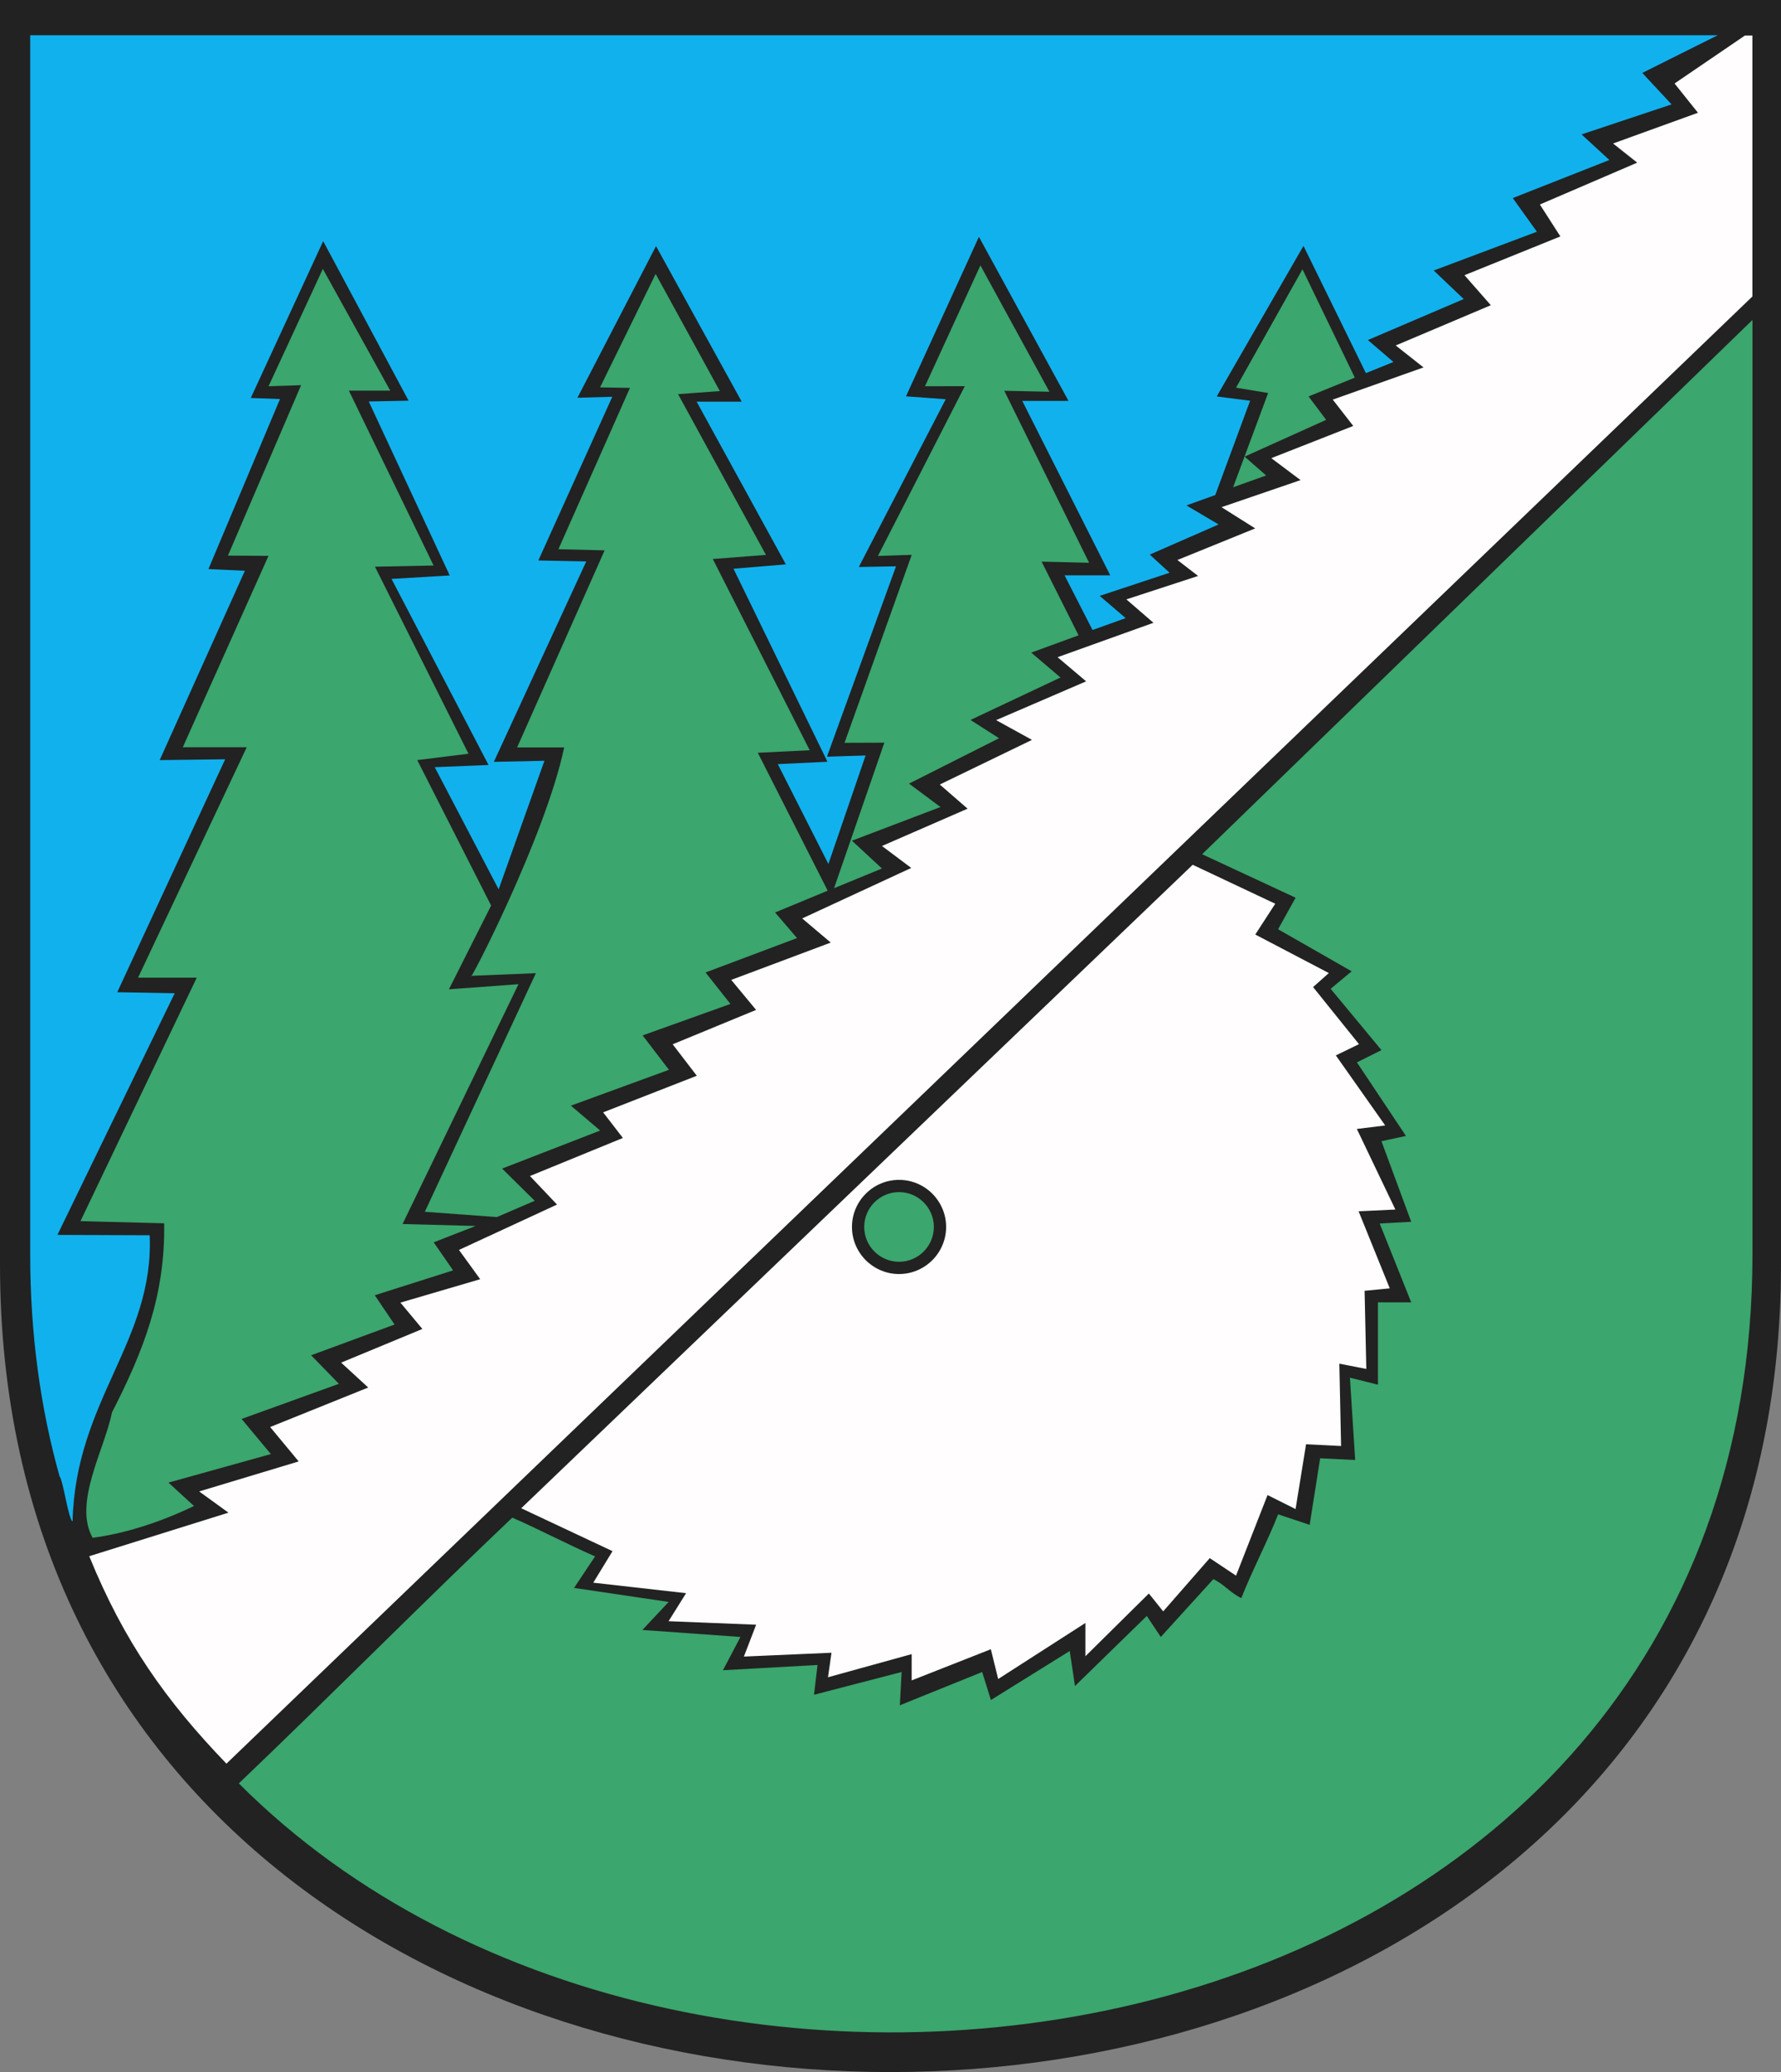 <?xml version="1.0" encoding="ISO-8859-1" standalone="yes"?>
<svg width="540.735" height="629.005">
  <rect width="100%" height="100%" fill="#808080" stroke="none"/>
  <defs> 
    <marker id="ArrowEnd" viewBox="0 0 10 10" refX="0" refY="5" 
     markerUnits="strokeWidth" 
     markerWidth="4" 
     markerHeight="3" 
     orient="auto"> 
        <path d="M 0 0 L 10 5 L 0 10 z" /> 
    </marker>
    <marker id="ArrowStart" viewBox="0 0 10 10" refX="10" refY="5" 
     markerUnits="strokeWidth" 
     markerWidth="4" 
     markerHeight="3" 
     orient="auto"> 
        <path d="M 10 0 L 0 5 L 10 10 z" /> 
    </marker> </defs>
<g>
<path style="stroke:none; fill-rule:evenodd; fill:#222222" d="M 540.734 0L 540.734 383.875C 540.734 710.714 0 710.714 0 383.875L 0 0L 540.734 0"/>
<path style="stroke:none; fill-rule:evenodd; fill:#11b1ee" d="M 18.105 448.222C 12.309 427.613 9.168 405.105 9.168 380.707L 9.168 10.699L 521.516 10.699L 498.624 22.14L 507.512 31.691L 480.184 40.8L 488.624 48.574L 459.297 60.125L 466.625 70.343L 435.297 82.117L 444.406 90.781L 415.301 103.222L 423.074 109.886L 414.707 113.265L 395.754 74.64L 369.41 120.347L 379.547 121.648L 368.973 150.277L 360.207 153.429L 369.98 159.203L 349.082 168.351L 355.098 173.863L 333.875 180.89L 341.766 187.636L 331.707 191.246L 323.215 174.656L 337.09 174.656L 310.371 121.695L 324.41 121.695L 297.211 71.894L 275.07 120.312L 287.137 121.191L 260.742 172.121L 272.043 171.906L 251.078 229.703L 262.805 229.336L 251.512 262.277L 236.148 231.961L 251.23 231.246L 222.699 172.644L 238.598 171.328L 211.508 121.929L 225.191 121.929L 199.176 74.711L 175.316 120.746L 185.902 120.445L 163.449 170.14L 177.999 170.425L 149.938 231.277L 165.301 230.941L 151.395 269.972L 131.993 232.89L 148.329 232.218L 118.874 175.738L 136.542 174.687L 111.96 121.875L 124.051 121.636L 98.121 73.203L 76.136 120.816L 85.011 121.136L 63.281 172.757L 74.352 173.265L 48.484 230.742L 68.363 230.496L 35.598 301.199L 53.039 301.519L 17.434 374.871L 45.449 374.976C 46.785 407.25 22.898 425.035 22.031 461.906C 20.648 460.621 19.355 450.324 18.141 448.195"/>
<path style="stroke:none; fill-rule:evenodd; fill:#3ba66d" d="M 272.961 361.882C 278.781 361.882 283.535 366.632 283.535 372.457C 283.535 378.277 278.785 383.031 272.961 383.031C 267.137 383.031 262.387 378.281 262.387 372.457C 262.387 366.632 267.137 361.882 272.961 361.882zM 364.965 259.304L 393.363 272.519L 388.047 282.089L 410.379 294.851L 404 300.168L 419.422 318.777L 411.98 322.5L 426.867 344.832L 419.426 346.425L 428.465 370.886L 418.895 371.418L 428.465 395.347L 418.363 395.347C 418.363 403.675 418.363 412.007 418.363 420.339C 415.527 419.632 412.691 418.921 409.855 418.214C 410.383 426.543 410.918 434.875 411.449 443.207C 407.906 443.031 404.359 442.855 400.816 442.679C 399.754 449.414 398.691 456.148 397.629 462.882C 394.441 461.82 391.25 460.757 388.059 459.695C 384.871 467.847 380.074 476.964 376.883 485.121C 373.516 483.527 371.754 480.968 368.387 479.375C 363.07 485.222 357.754 491.07 352.434 496.921C 351.016 494.796 349.598 492.668 348.18 490.543C 340.914 497.632 333.645 504.722 326.379 511.812C 325.852 508.269 325.316 504.722 324.785 501.179C 316.809 506.14 308.832 511.105 300.855 516.066C 299.969 513.23 299.086 510.394 298.199 507.558C 289.871 510.925 281.539 514.293 273.207 517.66C 273.383 514.293 273.559 510.925 273.738 507.558C 264.879 509.863 256.016 512.164 247.148 514.468C 247.5 511.457 247.855 508.445 248.211 505.429C 238.641 505.961 229.07 506.492 219.497 507.023C 221.266 503.66 223.04 500.289 224.812 496.921C 214.887 496.214 204.96 495.503 195.036 494.796C 197.691 491.961 200.352 489.125 203.012 486.289C 193.441 484.871 183.872 483.453 174.296 482.035C 176.421 478.847 178.551 475.656 180.676 472.464C 172.523 468.921 163.691 464.242 155.536 460.699C 128.926 485.945 99.344 515.781 72.508 541.375C 211.695 680.847 532.074 627.3 532.074 380.699L 532.074 97.121L 364.992 259.3L 364.965 259.304zM 411.34 114.636L 397.305 120.343L 402.633 127.453L 377.879 138.613L 384.414 144.336L 374.391 147.914L 385.02 119.304L 375.277 117.683L 395.445 81.75L 411.336 114.632L 411.34 114.636zM 327.465 192.859L 313.098 198.109L 321.984 205.664L 294.656 218.55L 303.32 224.101L 275.992 237.875L 285.543 244.984L 258.66 255.203L 267.77 263.644L 253.234 269.625L 268.5 225.449L 256.41 225.492L 276.809 168.429L 266.551 168.773L 292.93 117.226L 280.84 117.25L 297.668 80.566L 318.621 118.921L 304.914 118.625L 330.668 170.836L 316.242 170.492L 327.461 192.847L 327.465 192.859zM 150.911 369.457L 128.984 367.859L 162.699 295.425L 143.055 296.222C 141.786 299.832 165.527 254.238 171.29 226.89L 157.003 226.89L 183.574 167.07L 169.542 166.718L 191.262 117.757L 182.18 117.593L 199.066 83.156L 218.555 118.722L 205.868 119.648L 232.555 168.453L 216.417 169.691L 245.836 227.742L 230.082 228.515L 251.297 270.382L 235.324 276.992L 241.988 284.765L 214.215 295.207L 221.77 304.757L 195.109 314.312L 203.105 324.753L 173.331 335.64L 182.219 343.191L 152.449 354.742L 162.348 364.515L 150.906 369.437L 150.911 369.457zM 131.684 377.136L 137.562 385.64L 113.79 393.191L 119.79 402.078L 94.46 411.41L 102.902 420.074L 73.352 430.738L 82.239 441.402L 51.148 450.066L 58.902 457.168C 48.758 462.035 38.27 465.468 28.125 466.82C 22.164 456.23 31.758 440.039 33.984 428.789C 43.496 410.23 50.199 393.281 49.84 371.351L 24.434 370.691L 59.734 296.789L 41.914 296.789L 74.915 226.828L 55.504 226.828L 81.516 168.746L 69.203 168.664L 91.418 116.929L 81.535 117.25L 98.019 81.625L 118.48 118.586L 105.926 118.586L 131.645 171.671L 113.844 172.031L 142.238 228.808L 126.684 230.734L 149.109 274.894L 136.296 300.316L 157.415 298.769L 122.219 371.57L 144.411 372.156L 131.68 377.129"/>
<path style="stroke:none; fill-rule:evenodd; fill:#fffdfd" d="M 158.258 457.855L 185.969 470.875L 180.122 480.445L 208.305 483.632L 202.988 492.14L 229.574 493.203L 225.855 502.875L 252.453 501.714L 251.391 509.156L 276.793 502.132L 276.793 510.109L 300.832 500.648L 303.059 509.687L 329.547 492.671L 329.547 502.773L 348.809 483.73L 353.16 489.156L 367.297 472.992L 375.273 478.308L 384.844 453.847L 393.352 458.101L 396.539 438.425L 407.172 438.957L 406.641 413.964L 414.828 415.558L 414.309 391.839L 421.953 391.097L 412.492 367.703L 423.656 367.171L 411.961 342.711L 420.566 341.648L 405.578 320.379L 412.602 316.968L 398.668 299.64L 403.453 295.386L 381.121 283.691L 387.18 274.339L 362.117 262.515L 158.243 457.859L 158.258 457.855zM 532.051 10.695L 532.051 90.003L 68.75 535.382C 50.465 516.406 37.605 498.269 27.094 472.406L 69.355 459.187L 60.469 452.746L 90.683 443.636L 82.019 433.195L 111.792 421.199L 103.574 413.644L 128.234 403.425L 121.57 395.429L 145.79 388.32L 139.348 379.433L 169.122 365.66L 160.902 356.996L 189.118 345.445L 183.122 337.671L 211.559 326.562L 204.23 317.011L 229.559 306.57L 222.008 297.461L 252.223 286.132L 243.559 278.804L 276.664 263.476L 267.777 256.812L 293.77 245.484L 285.328 238.152L 313.32 224.601L 302.434 218.605L 329.762 206.832L 321.098 199.5L 350.203 189.058L 341.984 181.949L 363.758 174.839L 357.48 169.996L 381.09 160.402L 370.871 153.961L 394.867 145.742L 385.98 139.078L 410.863 129.304L 404.645 121.308L 432.195 111.535L 423.754 104.871L 452.637 92.652L 444.641 83.543L 473.746 71.769L 467.527 62.078L 497.079 49.375L 489.749 43.558L 515.524 34.23L 508.415 25.343L 529.77 10.793L 532.058 10.793L 532.051 10.695zM 272.961 358.164C 280.832 358.164 287.254 364.582 287.254 372.457C 287.254 380.328 280.832 386.75 272.961 386.75C 265.09 386.75 258.668 380.328 258.668 372.457C 258.668 364.582 265.09 358.164 272.961 358.164"/>
</g>
</svg>